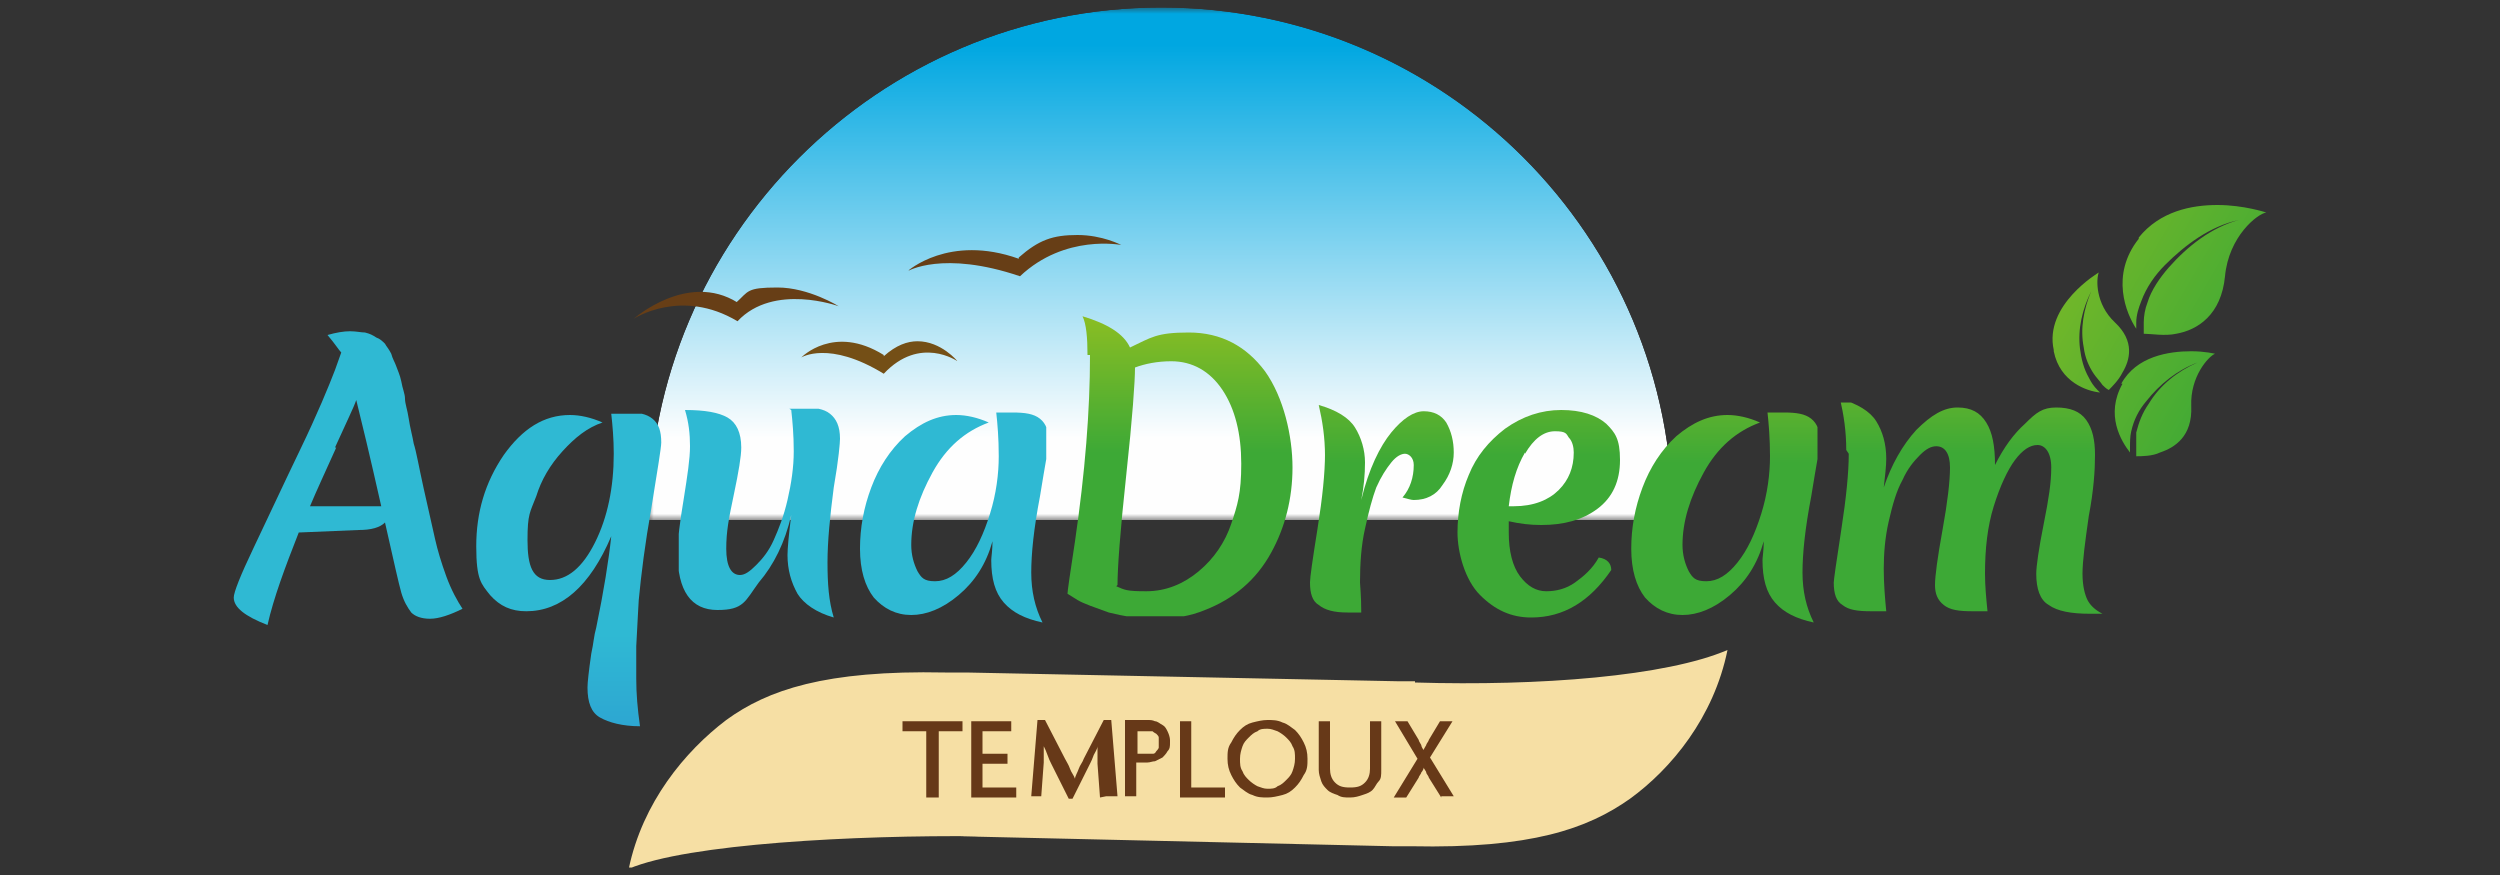<?xml version="1.0" encoding="UTF-8"?>
<svg id="Calque_1" xmlns="http://www.w3.org/2000/svg" xmlns:xlink="http://www.w3.org/1999/xlink" version="1.1" viewBox="0 0 200 70">
  <rect x="0" y="0" width="200" height="70" fill="#333333" stroke="none"/>
  <!-- Generator: Adobe Illustrator 29.0.1, SVG Export Plug-In . SVG Version: 2.1.0 Build 192)  -->
  <defs>
    <style>
      .st0 {
        fill: none;
      }

      .st1 {
        mask: url(#mask);
      }

      .st2 {
        fill: url(#bleu);
      }

      .st3 {
        fill: url(#vert);
      }

      .st4 {
        fill: url(#linear-gradient2);
      }

      .st5 {
        fill: url(#linear-gradient1);
      }

      .st6 {
        fill: url(#linear-gradient9);
      }

      .st7 {
        fill: url(#linear-gradient3);
      }

      .st8 {
        fill: url(#linear-gradient6);
      }

      .st9 {
        fill: url(#linear-gradient8);
      }

      .st10 {
        fill: url(#linear-gradient7);
      }

      .st11 {
        fill: url(#linear-gradient5);
      }

      .st12 {
        fill: url(#linear-gradient4);
      }

      .st13 {
        fill: url(#linear-gradient13);
      }

      .st14 {
        fill: url(#linear-gradient12);
      }

      .st15 {
        fill: url(#linear-gradient15);
      }

      .st16 {
        fill: url(#linear-gradient11);
      }

      .st17 {
        fill: url(#linear-gradient10);
      }

      .st18 {
        fill: url(#linear-gradient14);
      }

      .st19 {
        fill: url(#linear-gradient);
      }

      .st20 {
        clip-path: url(#clippath-11);
      }

      .st21 {
        clip-path: url(#clippath-16);
      }

      .st22 {
        clip-path: url(#clippath-10);
      }

      .st23 {
        clip-path: url(#clippath-15);
      }

      .st24 {
        clip-path: url(#clippath-13);
      }

      .st25 {
        clip-path: url(#clippath-14);
      }

      .st26 {
        clip-path: url(#clippath-12);
      }

      .st27 {
        clip-path: url(#clippath-1);
      }

      .st28 {
        clip-path: url(#clippath-3);
      }

      .st29 {
        clip-path: url(#clippath-4);
      }

      .st30 {
        clip-path: url(#clippath-2);
      }

      .st31 {
        clip-path: url(#clippath-7);
      }

      .st32 {
        clip-path: url(#clippath-6);
      }

      .st33 {
        clip-path: url(#clippath-9);
      }

      .st34 {
        clip-path: url(#clippath-8);
      }

      .st35 {
        clip-path: url(#clippath-5);
      }

      .st36 {
        fill: #673918;
      }

      .st37 {
        fill: url(#Nouvelle_nuance_de_dégradé);
      }

      .st38 {
        clip-path: url(#clippath);
      }
    </style>
    <clipPath id="clippath">
      <path class="st0" d="M78.5,66.8c.8,0,1.6,0,1.4,0-.5,0-1,0-1.5,0,0,0,0,0,0,0M113.2,54.5c-.5,0-.9,0-1.4,0h0s-34.5-.7-34.5-.7c-.6,0-1.2,0-1.7,0-9.6-.2-14.2,1.4-17.5,3.8-3.3,2.5-6.7,6.6-7.8,11.9,4.7-2,18.2-2.7,28.1-2.6-.7,0-1.5,0-1.7,0,0,0,0,0,0,0l34.7.8c.5,0,1,0,1.5,0,9.6.2,14.1-1.4,17.5-3.8,3.3-2.4,6.7-6.5,7.8-11.9-4.9,2.1-15,2.9-25,2.6"/>
    </clipPath>
    <linearGradient id="Nouvelle_nuance_de_dégradé" data-name="Nouvelle nuance de dégradé" x1="-412.2" y1="420.3" x2="-412" y2="420.3" gradientTransform="translate(-22125.5 21843.3) rotate(90) scale(52.9 -52.9)" gradientUnits="userSpaceOnUse">
      <stop offset="0" stop-color="#ffecb6"/>
      <stop offset="1" stop-color="#f6dfa4"/>
      <stop offset="1" stop-color="#f6dfa4"/>
    </linearGradient>
    <linearGradient id="linear-gradient" x1="-411.3" y1="419.3" x2="-411.1" y2="419.3" gradientTransform="translate(-22125.5 21843.3) rotate(90) scale(52.9 -52.9)" gradientUnits="userSpaceOnUse">
      <stop offset="0" stop-color="#ffecb6"/>
      <stop offset="1" stop-color="#f6dfa4"/>
      <stop offset="1" stop-color="#f6dfa4"/>
    </linearGradient>
    <clipPath id="clippath-1">
      <path class="st0" d="M51.8,41.6h82C133.9,18.9,115.5.6,92.9.6s-41,18.4-41,41"/>
    </clipPath>
    <linearGradient id="linear-gradient1" x1="-411" y1="419.9" x2="-410.8" y2="419.9" gradientTransform="translate(109265 -106824.8) rotate(-90) scale(260 -260)" gradientUnits="userSpaceOnUse">
      <stop offset="0" stop-color="#000"/>
      <stop offset=".6" stop-color="#fff"/>
      <stop offset="1" stop-color="#fff"/>
    </linearGradient>
    <mask id="mask" x="51.8" y=".6" width="82" height="41" maskUnits="userSpaceOnUse">
      <rect class="st5" x="51.8" y=".6" width="82" height="41"/>
    </mask>
    <linearGradient id="linear-gradient2" x1="-411" y1="419.9" x2="-410.8" y2="419.9" gradientTransform="translate(109265 -106824.8) rotate(-90) scale(260 -260)" gradientUnits="userSpaceOnUse">
      <stop offset="0" stop-color="#fefefe"/>
      <stop offset=".6" stop-color="#00a7e1"/>
      <stop offset="1" stop-color="#00a7e1"/>
    </linearGradient>
    <clipPath id="clippath-2">
      <path class="st0" d="M26.8,35.8c.9-2,1.5-3.2,1.7-3.8.4,1.6,1.1,4.5,2,8.5h-5.7c.5-1.2,1.2-2.7,2.1-4.7M26.2,26.8c.6.7.9,1.2,1.1,1.4l-.5,1.4c-.5,1.3-1.4,3.5-2.8,6.4-1.4,2.9-2.6,5.5-3.7,7.8-1.1,2.3-1.6,3.6-1.6,4,0,.8.9,1.5,2.7,2.2.5-2.2,1.4-4.6,2.5-7.4l4.8-.2c1,0,1.7-.2,2.1-.6.7,3.1,1.1,4.9,1.3,5.6.2.7.5,1.2.8,1.6.3.3.8.5,1.5.5s1.6-.3,2.6-.8c-.4-.6-.9-1.5-1.3-2.6-.4-1.1-.7-2.1-.9-3-.2-.9-.5-2.2-.9-4-.4-1.8-.6-3-.8-3.6-.1-.6-.3-1.3-.4-2-.1-.7-.3-1.2-.3-1.6,0-.4-.2-.8-.3-1.4-.1-.5-.3-.9-.4-1.2-.1-.3-.3-.6-.4-1-.2-.4-.4-.6-.5-.8-.2-.2-.4-.4-.7-.5-.3-.2-.5-.3-.9-.4-.3,0-.7-.1-1.2-.1s-1.1.1-1.8.3"/>
    </clipPath>
    <linearGradient id="linear-gradient3" x1="-411" y1="423.8" x2="-410.7" y2="423.8" gradientTransform="translate(-26393.2 25656) rotate(90) scale(62.3 -62.3)" gradientUnits="userSpaceOnUse">
      <stop offset="0" stop-color="#2fb9d3"/>
      <stop offset=".8" stop-color="#2b93d1"/>
      <stop offset="1" stop-color="#2b93d1"/>
    </linearGradient>
    <clipPath id="clippath-3">
      <path class="st0" d="M63.3,32.8c.1.9.2,2,.2,3.3s-.2,2.6-.5,3.9c-.3,1.3-.7,2.3-1.1,3.2-.4.9-.9,1.5-1.4,2-.5.5-.9.8-1.3.8-.7,0-1.1-.7-1.1-2.1s.2-2.4.6-4.3c.4-1.9.6-3.1.6-3.8,0-1.2-.4-2-1.1-2.4-.7-.4-1.8-.6-3.4-.6.3,1,.4,1.9.4,2.9s-.2,2.3-.5,4.2c-.3,1.8-.5,3.3-.5,4.3,0,3.1,1.1,4.6,3.2,4.6s2.2-.7,3.3-2.2c1.2-1.4,2.1-3.2,2.6-5.4-.2,1.6-.3,2.7-.3,3.2,0,1.2.3,2.2.8,3.1.5.8,1.5,1.5,2.9,1.9-.4-1.3-.5-2.7-.5-4.4s.2-3.7.5-6c.4-2.3.5-3.6.5-3.9,0-1-.3-1.6-.8-2-.5-.4-1.2-.5-2.2-.5s-.6,0-1.2,0"/>
    </clipPath>
    <linearGradient id="bleu" x1="-411" y1="422" x2="-410.7" y2="422" gradientTransform="translate(-26252.1 25656) rotate(90) scale(62.3 -62.3)" gradientUnits="userSpaceOnUse">
      <stop offset="0" stop-color="#2fb9d3"/>
      <stop offset=".8" stop-color="#2b93d1"/>
      <stop offset="1" stop-color="#2b93d1"/>
    </linearGradient>
    <clipPath id="clippath-4">
      <path class="st0" d="M79.7,33c.1.9.2,2.1.2,3.5s-.2,3-.7,4.6c-.5,1.6-1.1,2.9-1.9,3.9-.8,1-1.6,1.5-2.5,1.5s-1.1-.3-1.4-.8c-.3-.6-.5-1.3-.5-2.1,0-1.9.6-3.8,1.7-5.8,1.1-2,2.6-3.3,4.5-4-.9-.4-1.8-.6-2.6-.6-1.5,0-2.8.6-4.1,1.7-1.2,1.1-2.1,2.5-2.7,4.1-.6,1.6-.9,3.2-.9,4.9s.4,3,1.1,3.9c.8.9,1.8,1.4,3,1.4s2.5-.5,3.8-1.6c1.3-1.1,2.2-2.5,2.7-4.3,0,.7-.1,1.3-.1,1.5,0,1.5.3,2.6,1,3.4.7.8,1.7,1.3,3.1,1.6-.6-1.2-.9-2.5-.9-4s.2-3.5.7-6.1c.4-2.5.7-4,.7-4.3,0-.9-.2-1.5-.7-1.9-.5-.4-1.2-.5-2.2-.5s-.6,0-1.2,0"/>
    </clipPath>
    <linearGradient id="linear-gradient4" x1="-411" y1="421.2" x2="-410.7" y2="421.2" gradientTransform="translate(-26186.6 25656) rotate(90) scale(62.3 -62.3)" xlink:href="#linear-gradient3"/>
    <clipPath id="clippath-5">
      <path class="st0" d="M89.4,46.8c0-1.3.2-4.2.7-8.8.5-4.6.7-7.5.7-8.6.8-.3,1.8-.5,2.9-.5,1.7,0,3.1.8,4.1,2.3,1,1.5,1.5,3.5,1.5,5.9s-.3,3.3-.8,4.8c-.5,1.5-1.4,2.8-2.6,3.8-1.2,1-2.6,1.6-4.2,1.6s-1.7-.1-2.4-.4M87.2,28.4c0,4.5-.4,9.4-1.2,14.9-.4,2.6-.6,4-.6,4.2l.8.5c.5.3,1.4.6,2.5,1,1.2.3,2.4.5,3.8.5s2.7-.2,3.9-.7c2.3-.9,4.1-2.4,5.3-4.6,1.1-2,1.7-4.3,1.7-6.8s-.7-5.6-2.2-7.7c-1.5-2-3.5-3.1-6.1-3.1s-3,.4-4.7,1.2c-.5-1.1-1.8-1.9-3.8-2.5.3.6.4,1.7.4,3.1"/>
    </clipPath>
    <linearGradient id="vert" x1="-410.9" y1="420.2" x2="-410.7" y2="420.2" gradientTransform="translate(-31919.2 31334.7) rotate(90) scale(76.2 -76.2)" gradientUnits="userSpaceOnUse">
      <stop offset="0" stop-color="#93c021"/>
      <stop offset=".8" stop-color="#3da936"/>
      <stop offset="1" stop-color="#3da936"/>
    </linearGradient>
    <clipPath id="clippath-6">
      <path class="st0" d="M106,36.3c0,1.5-.2,3.5-.6,6-.4,2.5-.6,3.9-.6,4.3,0,.9.2,1.5.7,1.8.5.4,1.2.6,2.3.6s.6,0,1.1,0c0-1.4-.1-2.2-.1-2.4,0-1.5.1-3,.4-4.3.3-1.4.6-2.5.9-3.3.4-.9.8-1.5,1.2-2,.4-.5.8-.7,1.1-.7s.7.3.7.9c0,1-.3,1.9-.9,2.6.4.1.7.2.9.2,1,0,1.8-.4,2.3-1.2.6-.8.9-1.7.9-2.6s-.2-1.7-.6-2.4c-.4-.6-1-.9-1.8-.9s-1.7.6-2.6,1.7c-.9,1.1-1.8,2.9-2.4,5.4.2-1,.3-2,.3-3s-.3-2-.8-2.8c-.5-.8-1.5-1.4-2.9-1.8.3,1.3.5,2.6.5,4.1"/>
    </clipPath>
    <linearGradient id="linear-gradient5" x1="-410.9" y1="419.5" x2="-410.7" y2="419.5" gradientTransform="translate(-31849 31335.5) rotate(90) scale(76.2 -76.2)" gradientUnits="userSpaceOnUse">
      <stop offset="0" stop-color="#93c021"/>
      <stop offset=".8" stop-color="#3da936"/>
      <stop offset="1" stop-color="#3da936"/>
    </linearGradient>
    <clipPath id="clippath-7">
      <path class="st0" d="M122,36.3c.7-1.2,1.5-1.8,2.4-1.8s.9.2,1.1.5c.3.3.4.8.4,1.2,0,1.2-.4,2.2-1.2,3-.8.8-2,1.3-3.6,1.3h-.4c.2-1.7.6-3.1,1.3-4.3M120.4,34.3c-1.3,1-2.3,2.2-2.9,3.7-.6,1.4-.9,3-.9,4.6s.6,3.8,1.8,5c1.2,1.2,2.5,1.8,4.1,1.8,2.6,0,4.7-1.3,6.4-3.8,0-.5-.3-.9-1-1-.5.9-1.2,1.5-1.9,2-.7.5-1.5.7-2.3.7s-1.5-.4-2.1-1.2c-.6-.8-.9-2-.9-3.5s0-.7,0-.9c.9.2,1.7.3,2.6.3,1.8,0,3.3-.4,4.5-1.3,1.2-.9,1.8-2.2,1.8-3.9s-.4-2.2-1.1-2.9c-.8-.7-2-1.1-3.6-1.1s-3.1.5-4.5,1.5"/>
    </clipPath>
    <linearGradient id="linear-gradient6" x1="-410.9" y1="419" x2="-410.7" y2="419" gradientTransform="translate(-31796.7 31334.9) rotate(90) scale(76.2 -76.2)" xlink:href="#linear-gradient5"/>
    <clipPath id="clippath-8">
      <path class="st0" d="M141.4,33c.1.9.2,2.1.2,3.5s-.2,3-.7,4.6c-.5,1.6-1.1,2.9-1.9,3.9-.8,1-1.6,1.5-2.5,1.5s-1.1-.3-1.4-.8c-.3-.6-.5-1.3-.5-2.1,0-1.9.6-3.8,1.7-5.8,1.1-2,2.6-3.3,4.5-4-.9-.4-1.8-.6-2.6-.6-1.5,0-2.8.6-4.1,1.7-1.2,1.1-2.1,2.5-2.7,4.1-.6,1.6-.9,3.2-.9,4.9s.4,3,1.1,3.9c.8.9,1.8,1.4,3,1.4s2.5-.5,3.8-1.6c1.3-1.1,2.2-2.5,2.7-4.3,0,.7-.1,1.3-.1,1.5,0,1.5.3,2.6,1,3.4.7.8,1.7,1.3,3.1,1.6-.6-1.2-.9-2.5-.9-4s.2-3.5.7-6.1c.4-2.5.7-4,.7-4.3,0-.9-.2-1.5-.7-1.9-.5-.4-1.2-.5-2.2-.5s-.6,0-1.2,0"/>
    </clipPath>
    <linearGradient id="linear-gradient7" x1="-410.9" y1="418.4" x2="-410.7" y2="418.4" gradientTransform="translate(-31732.4 31335.5) rotate(90) scale(76.2 -76.2)" xlink:href="#linear-gradient5"/>
    <clipPath id="clippath-9">
      <path class="st0" d="M147.9,36.3c0,1.5-.2,3.5-.6,6.1-.4,2.6-.6,4-.6,4.2,0,.9.2,1.5.7,1.8.5.4,1.2.5,2.3.5s.6,0,1.2,0c-.1-1-.2-2.2-.2-3.4s.1-2.5.4-3.8c.3-1.3.6-2.4,1.1-3.3.4-.9.9-1.5,1.4-2,.5-.5.9-.7,1.3-.7.7,0,1.1.6,1.1,1.7s-.2,2.8-.6,5c-.4,2.2-.6,3.7-.6,4.4s.2,1.2.7,1.6c.5.4,1.2.5,2.3.5s.6,0,1.2,0c-.1-1-.2-2-.2-3,0-2,.2-3.8.7-5.4.5-1.6,1.1-2.9,1.7-3.7.6-.8,1.2-1.2,1.8-1.2s1.1.6,1.1,1.8-.2,2.5-.6,4.5c-.4,2-.6,3.4-.6,4,0,1.2.3,2.1,1,2.5.7.5,1.8.7,3.3.7s.8,0,1,0c-.6-.3-1-.7-1.2-1.1-.2-.4-.4-1.1-.4-2.1s.2-2.5.5-4.6c.4-2.1.5-3.7.5-4.9s-.2-2.1-.7-2.8c-.5-.7-1.3-1-2.4-1s-1.6.4-2.5,1.3c-.9.8-1.7,1.9-2.4,3.3,0-1.5-.2-2.6-.7-3.4-.5-.8-1.2-1.2-2.3-1.2s-2.1.6-3.3,1.8c-1.1,1.2-2,2.8-2.6,4.6.1-.9.2-1.7.2-2.3,0-1.2-.3-2.2-.8-3-.5-.8-1.5-1.4-2.9-1.8.3,1.3.5,2.6.5,4.1"/>
    </clipPath>
    <linearGradient id="linear-gradient8" x1="-410.9" y1="417.5" x2="-410.7" y2="417.5" gradientTransform="translate(-31649.2 31334.7) rotate(90) scale(76.2 -76.2)" xlink:href="#linear-gradient5"/>
    <clipPath id="clippath-10">
      <path class="st0" d="M59,24.2c-4-2.5-8.3,1.3-8.3,1.3,0,0,3.8-2.5,8.3.2,2.9-3.1,8.1-1.2,8.1-1.2,0,0-2.4-1.5-4.9-1.5s-2.3.3-3.3,1.2"/>
    </clipPath>
    <linearGradient id="linear-gradient9" x1="-412.5" y1="414.4" x2="-412.3" y2="414.4" gradientTransform="translate(9778.2 -9650.5) rotate(-90) scale(23.5 -23.5)" gradientUnits="userSpaceOnUse">
      <stop offset="0" stop-color="#744f16"/>
      <stop offset="1" stop-color="#673e16"/>
    </linearGradient>
    <clipPath id="clippath-11">
      <path class="st0" d="M70.7,28.4c-4-2.5-6.6.2-6.6.2,0,0,2.2-1.4,6.6,1.3,2.9-3.1,5.9-1,5.9-1,0,0-1.3-1.6-3.2-1.6-.8,0-1.7.3-2.7,1.2"/>
    </clipPath>
    <linearGradient id="linear-gradient10" x1="-411.7" y1="414.6" x2="-411.5" y2="414.6" gradientTransform="translate(7445.4 7457.2) scale(17.9 -17.9)" xlink:href="#linear-gradient9"/>
    <clipPath id="clippath-12">
      <path class="st0" d="M81.5,20.7c-5.6-2-8.9,1-8.9,1,0,0,2.8-1.7,9,.4,3.6-3.4,8.1-2.5,8.1-2.5,0,0-1.5-.8-3.5-.8s-3.1.4-4.7,1.8"/>
    </clipPath>
    <linearGradient id="linear-gradient11" x1="-413" y1="416.9" x2="-412.8" y2="416.9" gradientTransform="translate(8288.6 -8108.1) rotate(-90) scale(19.7 -19.7)" xlink:href="#linear-gradient9"/>
    <clipPath id="clippath-13">
      <path class="st0" d="M164.3,28.1c.5,2.5,2.7,3.2,3.7,3.3,0,0-.2-.2-.2-.2-.3-.3-.5-.6-.7-1-.4-.7-.6-1.5-.7-2.3-.2-1.6.2-3.2.9-4.6-.6,1.4-.9,3-.6,4.5.1.8.4,1.5.8,2.1.2.3.5.6.7.9.1.1.3.3.5.4.3-.3.8-.8,1.1-1.4.6-1,1-2.5-.6-4-1.6-1.5-1.5-3.5-1.3-4,0,0-4.4,2.6-3.6,6.2"/>
    </clipPath>
    <linearGradient id="linear-gradient12" x1="-412.4" y1="418.9" x2="-412.1" y2="418.9" gradientTransform="translate(-49332.6 48758) rotate(90) scale(118.2 -118.2)" xlink:href="#linear-gradient5"/>
    <clipPath id="clippath-14">
      <path class="st0" d="M171.1,19.1c-2.3,2.9-1,6-.2,7.2,0-.2,0-.3,0-.5,0-.6.2-1.2.4-1.7.4-1.1,1.1-2.1,1.9-2.9,1.6-1.6,3.6-3.1,5.9-3.6-2.2.6-4.1,2.1-5.6,3.8-.7.8-1.4,1.8-1.7,2.8-.2.5-.3,1.1-.3,1.6,0,.3,0,.6,0,.9.6,0,1.7.2,2.6,0,1.7-.3,3.6-1.5,3.9-4.6.3-3.2,2.6-5,3.3-5.1,0,0-1.8-.6-3.9-.6-2.1,0-4.6.5-6.3,2.6"/>
    </clipPath>
    <linearGradient id="linear-gradient13" x1="-412.4" y1="418.6" x2="-412.1" y2="418.6" gradientTransform="translate(-49297.2 48747.7) rotate(90) scale(118.2 -118.2)" xlink:href="#linear-gradient5"/>
    <clipPath id="clippath-15">
      <path class="st0" d="M169.8,30.7c-1.4,2.5-.1,4.6.6,5.5,0-.1,0-.3,0-.4,0-.4,0-.9.1-1.3.2-.9.6-1.7,1.2-2.4,1.1-1.4,2.5-2.5,4.1-3.1-1.6.7-3,1.8-3.9,3.3-.5.7-.8,1.5-1,2.3,0,.4,0,.8,0,1.2,0,.2,0,.5,0,.7.4,0,1.3,0,1.9-.3,1.2-.4,2.6-1.3,2.5-3.7-.1-2.4,1.4-4,1.9-4.2,0,0-.8-.2-1.9-.2-1.8,0-4.4.4-5.6,2.6"/>
    </clipPath>
    <linearGradient id="linear-gradient14" x1="-412.4" y1="418.9" x2="-412.1" y2="418.9" gradientTransform="translate(-49332.8 48754.9) rotate(90) scale(118.2 -118.2)" xlink:href="#linear-gradient5"/>
    <clipPath id="clippath-16">
      <path class="st0" d="M48.9,33.1c.1.9.2,2,.2,3.2,0,2.7-.5,5.1-1.5,7.1-1,2-2.2,3-3.6,3s-1.8-1.1-1.8-3.2.2-2.2.7-3.5c.4-1.3,1.1-2.5,2.1-3.6,1-1.1,2-1.9,3.2-2.3-.9-.4-1.8-.6-2.6-.6-2.1,0-3.8,1.1-5.3,3.2-1.5,2.2-2.2,4.6-2.2,7.3s.4,3,1.1,3.9c.8.9,1.7,1.3,2.9,1.3,2.8,0,5.1-2,6.8-6-.2,1.9-.6,4.4-1.2,7.3-.2.7-.2,1.2-.4,2.1-.2,1.4-.3,2.3-.3,2.7,0,1.2.3,2,1,2.4.7.4,1.8.7,3.2.7-.2-1.4-.3-2.6-.3-3.8s0-1.7,0-2.6c.1-2,.2-3.7.2-3.7.2-2.1.5-4.5,1-7.3.5-3.1.8-4.9.8-5.3,0-.9-.2-1.5-.7-1.9-.5-.4-1.1-.5-2-.5s-.6,0-1.2,0"/>
    </clipPath>
    <linearGradient id="linear-gradient15" x1="-411" y1="422.9" x2="-410.7" y2="422.9" gradientTransform="translate(-26318.4 25656) rotate(90) scale(62.3 -62.3)" xlink:href="#linear-gradient3"/>
  </defs>
  <g class="st38">
    <rect class="st37" x="50.3" y="51.8" width="88" height="17.6"/>
    <rect class="st19" x="-4.5" y="98.1" width="88" height="17.6"/>
  </g>
  <g class="st27">
    <g class="st1">
      <rect class="st4" x="51.8" y=".6" width="82" height="41"/>
    </g>
  </g>
  <g>
    <polygon class="st36" points="75.1 58.5 75.1 63.8 74.1 63.8 74.1 58.5 72.2 58.5 72.2 57.7 77 57.7 77 58.5 75.1 58.5"/>
    <polygon class="st36" points="77.7 63.8 77.7 57.7 80.9 57.7 80.9 58.5 78.6 58.5 78.6 60.3 80.6 60.3 80.6 61.1 78.6 61.1 78.6 63 81.3 63 81.3 63.8 77.7 63.8"/>
    <path class="st36" d="M88,63.8l-.2-2.7c0-.2,0-.4,0-.7,0-.2,0-.5,0-.7h0c0,.2-.2.5-.3.7-.1.3-.2.5-.3.7l-1.4,2.8h-.3l-1.4-2.8c-.1-.2-.2-.4-.3-.7-.1-.3-.2-.5-.3-.7h0c0,.2,0,.5,0,.7,0,.2,0,.5,0,.6l-.2,2.7h-.8l.5-6.1h.6l1.6,3.1c.1.2.3.5.4.8.1.3.3.5.4.8h0c0-.2.2-.5.3-.8.1-.3.3-.5.4-.8l1.6-3.1h.6l.5,6.1h-.9Z"/>
    <path class="st36" d="M93.6,59.4c0,.3,0,.5-.2.7-.1.2-.3.4-.4.5-.2.1-.4.2-.6.3-.2,0-.4.1-.6.1h-.9v2.7h-.9v-6.1h1.8c.2,0,.4,0,.6.1.2,0,.4.2.6.3.2.1.3.3.4.5.1.2.2.5.2.7M92.7,59.4c0-.2,0-.3,0-.4,0-.1-.1-.2-.2-.3,0,0-.2-.1-.3-.2-.1,0-.3,0-.4,0h-.8v1.8h.8c.1,0,.3,0,.4,0,.1,0,.2,0,.3-.2,0,0,.2-.2.2-.3,0-.1,0-.3,0-.4"/>
    <polygon class="st36" points="94.4 63.8 94.4 57.7 95.3 57.7 95.3 63 98 63 98 63.8 94.4 63.8"/>
    <path class="st36" d="M104.6,60.7c0,.5,0,.9-.3,1.3-.2.4-.4.7-.7,1-.3.3-.6.5-1,.6-.4.1-.8.2-1.2.2s-.8,0-1.2-.2c-.4-.1-.7-.4-1-.6-.3-.3-.5-.6-.7-1-.2-.4-.3-.8-.3-1.3s0-.9.3-1.3c.2-.4.4-.7.7-1,.3-.3.6-.5,1-.6.4-.1.8-.2,1.2-.2s.8,0,1.2.2c.4.1.7.4,1,.6.3.3.5.6.7,1,.2.4.3.8.3,1.3M103.6,60.7c0-.4,0-.7-.2-1-.1-.3-.3-.5-.5-.7-.2-.2-.5-.4-.7-.5-.3-.1-.5-.2-.8-.2s-.6,0-.8.2c-.3.1-.5.3-.7.5-.2.2-.4.4-.5.7-.1.3-.2.6-.2,1s0,.7.2,1c.1.3.3.5.5.7.2.2.5.4.7.5.3.1.5.2.8.2s.6,0,.8-.2c.3-.1.5-.3.7-.5.2-.2.4-.4.5-.7.1-.3.2-.6.2-1"/>
    <path class="st36" d="M110.5,61.6c0,.4,0,.7-.2.9s-.3.5-.5.7c-.2.2-.5.3-.8.4-.3.1-.6.2-1,.2s-.7,0-1-.2c-.3-.1-.6-.2-.8-.4-.2-.2-.4-.4-.5-.7-.1-.3-.2-.6-.2-.9v-3.9h.9v3.8c0,.4.1.8.4,1.1.3.3.6.4,1.2.4s.9-.1,1.2-.4c.3-.3.4-.7.4-1.1v-3.8h.9v3.9Z"/>
    <path class="st36" d="M115.3,63.8l-1-1.6c0-.1-.2-.3-.2-.4,0-.1-.2-.3-.2-.4h0c0,.1-.1.3-.2.4,0,.1-.2.3-.2.4l-1,1.6h-1l1.9-3.1-1.8-3h1l.9,1.5c0,.1.1.2.2.4,0,.1.1.3.2.4h0c0-.1.1-.2.2-.4,0-.1.2-.3.2-.4l.9-1.5h1l-1.8,2.9,1.9,3.1h-1Z"/>
  </g>
  <g class="st30">
    <rect class="st7" x="18.7" y="26.5" width="18.3" height="23.5"/>
  </g>
  <g class="st28">
    <rect class="st2" x="54.3" y="32.7" width="13.2" height="16.8"/>
  </g>
  <g class="st29">
    <rect class="st12" x="68.7" y="33" width="15" height="16.9"/>
  </g>
  <g class="st35">
    <rect class="st3" x="85.3" y="25.2" width="18.2" height="24.1"/>
  </g>
  <g class="st32">
    <rect class="st11" x="104.8" y="32.2" width="11.6" height="16.8"/>
  </g>
  <g class="st31">
    <rect class="st8" x="116.5" y="32.8" width="13.1" height="16.6"/>
  </g>
  <g class="st34">
    <rect class="st10" x="130.4" y="33" width="15" height="16.9"/>
  </g>
  <g class="st33">
    <rect class="st9" x="146.7" y="32.2" width="21.7" height="17.2"/>
  </g>
  <g class="st22">
    <rect class="st6" x="50.6" y="21.3" width="16.6" height="4.8" transform="translate(-1.1 3) rotate(-2.9)"/>
  </g>
  <g class="st20">
    <rect class="st17" x="68.1" y="21.5" width="4.3" height="12.6" transform="translate(40.9 97.5) rotate(-88.7)"/>
  </g>
  <g class="st26">
    <rect class="st16" x="72.7" y="18.7" width="17.1" height="3.5"/>
  </g>
  <g class="st24">
    <rect class="st14" x="161.2" y="21.1" width="11.9" height="11" transform="translate(59.7 157.4) rotate(-59.7)"/>
  </g>
  <g class="st25">
    <rect class="st13" x="167.4" y="13.7" width="15.4" height="16.1" transform="translate(67.9 161.9) rotate(-59.7)"/>
  </g>
  <g class="st23">
    <rect class="st18" x="167" y="26.3" width="11.7" height="12" transform="translate(57.7 165.2) rotate(-59.7)"/>
  </g>
  <g class="st21">
    <rect class="st15" x="38" y="33.1" width="14.9" height="25.2"/>
  </g>
</svg>